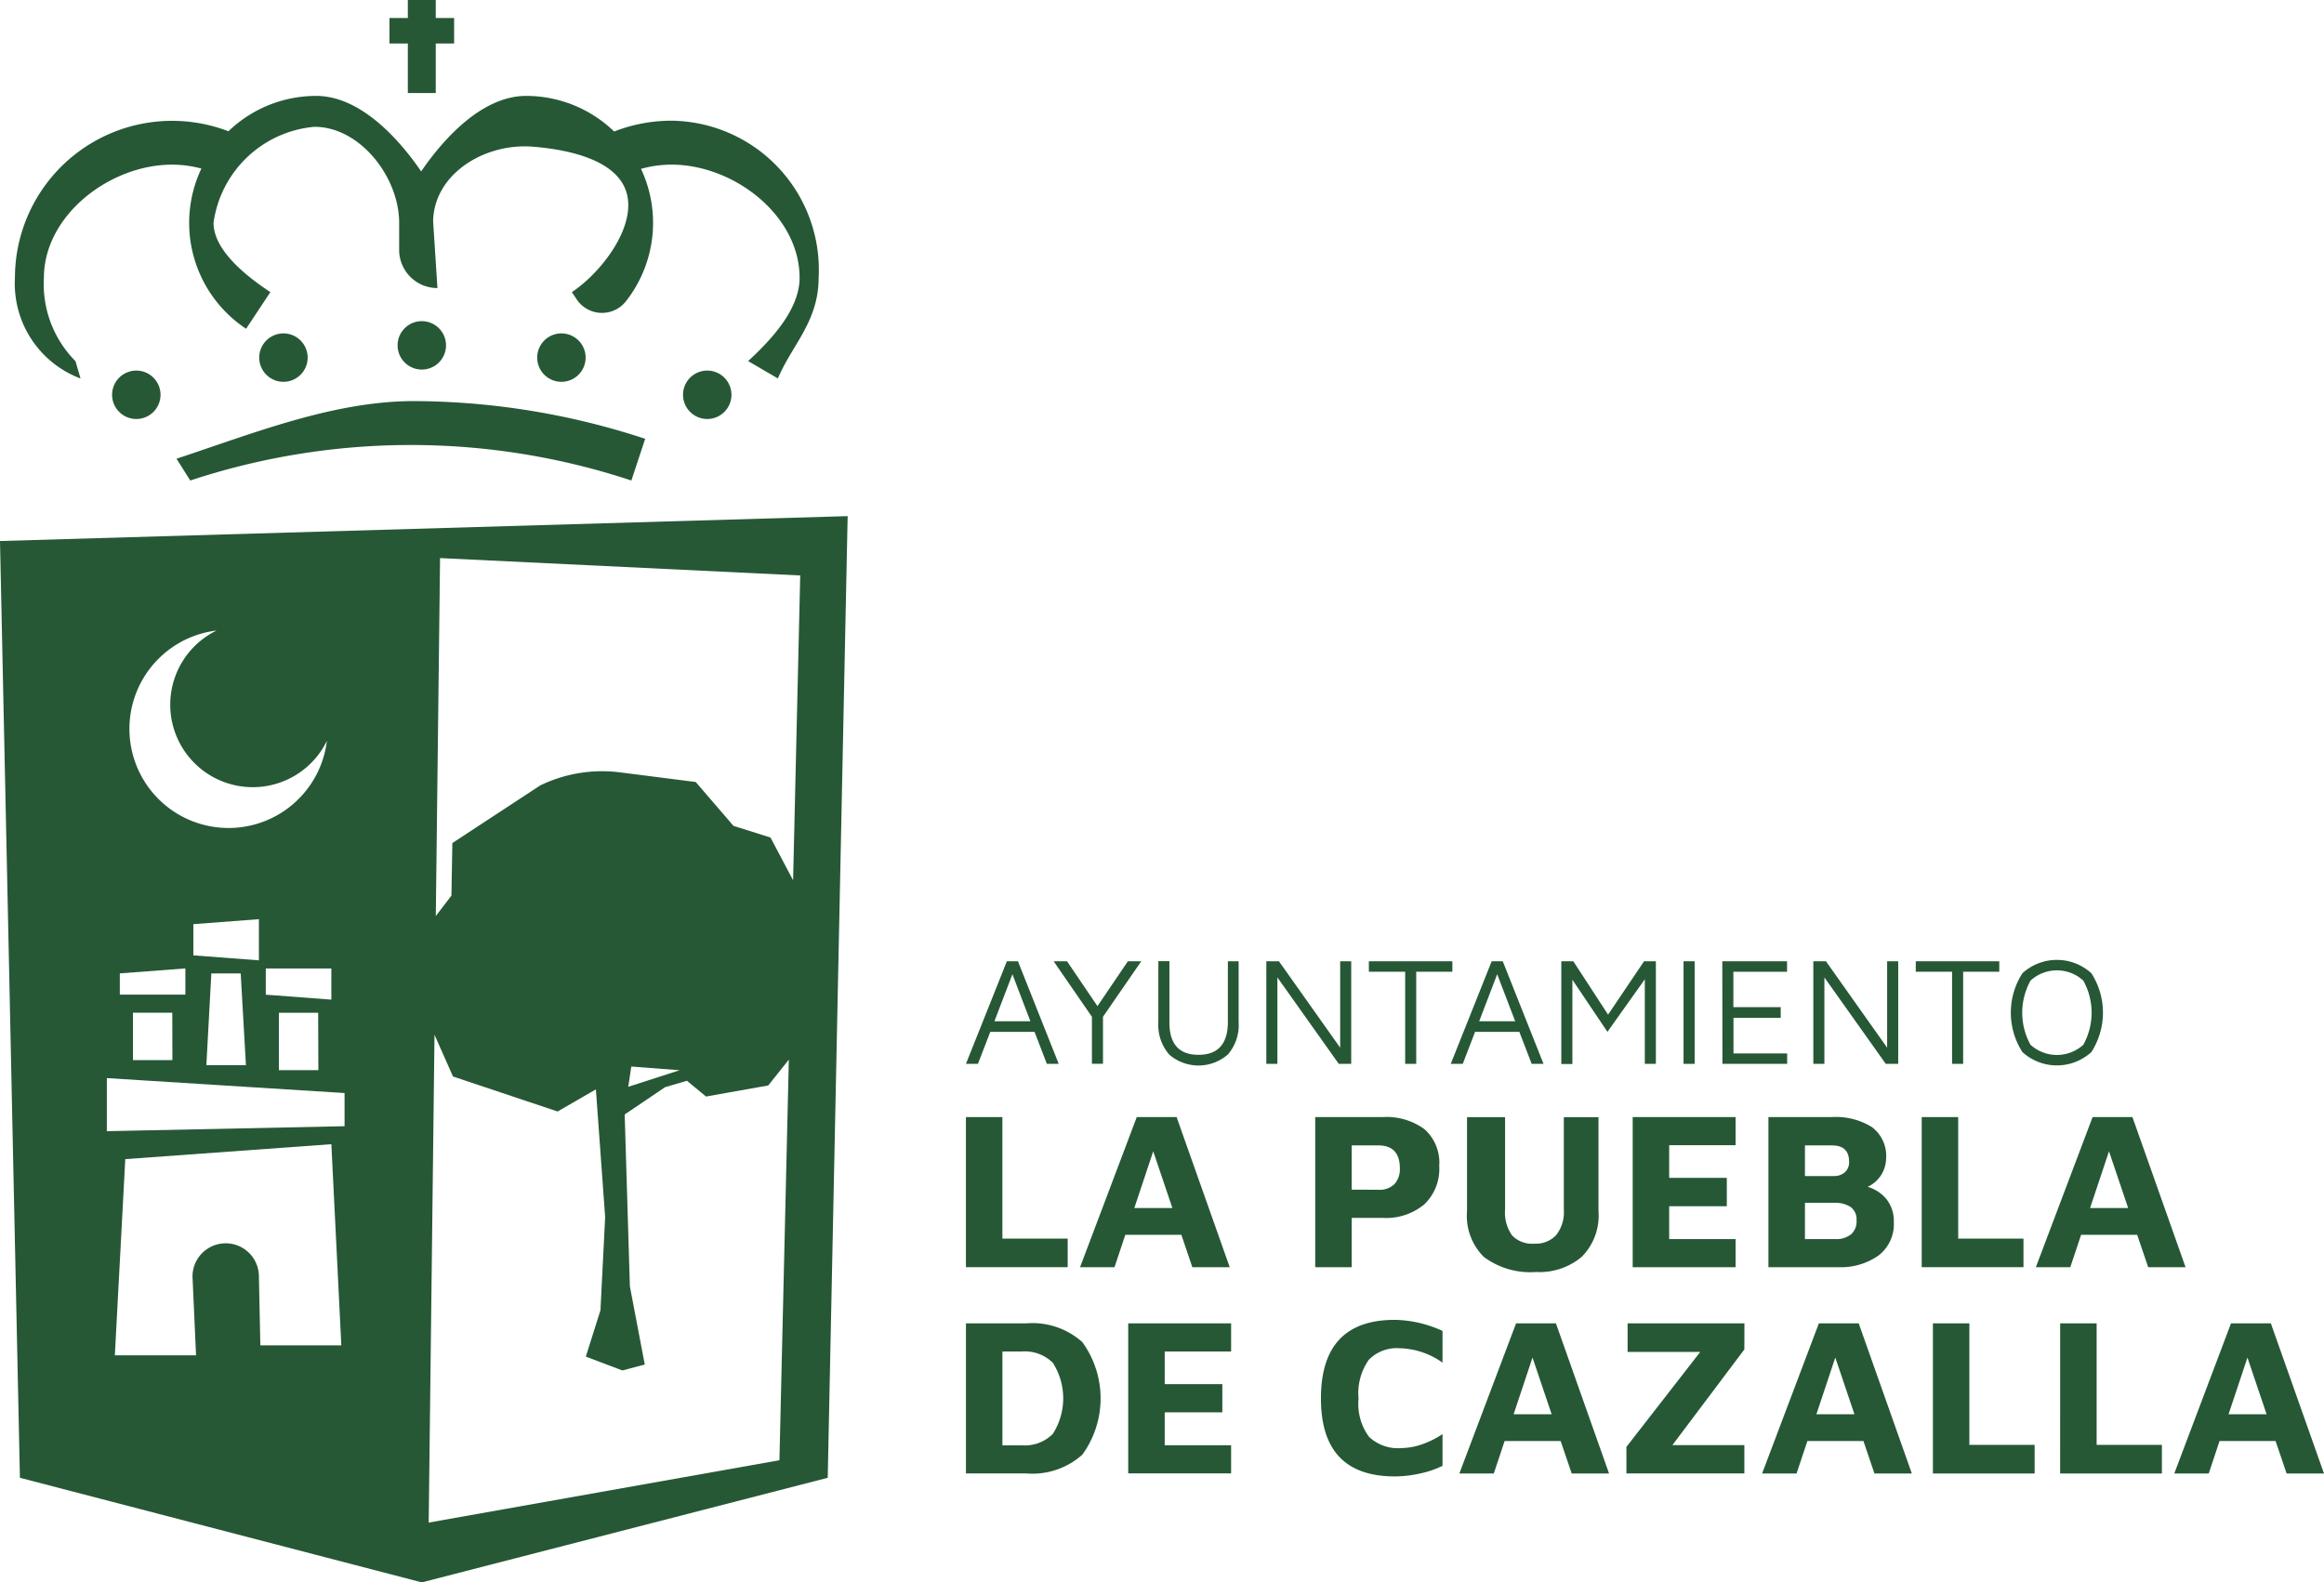 <svg xmlns="http://www.w3.org/2000/svg" xmlns:xlink="http://www.w3.org/1999/xlink" viewBox="0 0 84 57.201">
  <defs>
    <clipPath id="clip-path">
      <rect width="84" height="57.201" fill="none"/>
    </clipPath>
  </defs>
  <path d="M519.054,600.336h1.318v4.393h2.36v1.033h-3.678Z" transform="translate(-484.141 -559.955)" fill="#265835"/>
  <path d="M584.045,604.591h-2.026l-.391,1.172h-1.245l2.05-5.427h1.44l1.92,5.427h-1.351Zm-.325-.968-.692-2.05-.683,2.05Z" transform="translate(-541.345 -559.955)" fill="#265835"/>
  <g clip-path="url(#clip-path)">
      <path d="M708.1,605.763h-1.318v-5.427h2.441a2.312,2.312,0,0,1,1.509.439,1.62,1.62,0,0,1,.533,1.326,1.778,1.778,0,0,1-.541,1.391,2.161,2.161,0,0,1-1.5.488H708.1Zm.96-2.8a.764.764,0,0,0,.59-.208.8.8,0,0,0,.191-.565q0-.83-.781-.83h-.96v1.6Z" transform="translate(-659.244 -559.955)" fill="#265835"/>
      <path d="M788.932,605.4a2.084,2.084,0,0,1-.618-1.66v-3.4h1.375v3.344a1.424,1.424,0,0,0,.252.927.993.993,0,0,0,.806.3,1,1,0,0,0,.789-.309,1.341,1.341,0,0,0,.277-.919v-3.344h1.253v3.4a2.113,2.113,0,0,1-.606,1.648,2.363,2.363,0,0,1-1.648.549,2.807,2.807,0,0,1-1.879-.537" transform="translate(-735.289 -559.955)" fill="#265835"/>
      <path d="M877.34,600.336h3.719v1.017h-2.4v1.18h2.083v1.025h-2.083v1.188h2.4v1.017H877.34Z" transform="translate(-818.327 -559.955)" fill="#265835"/>
      <path d="M954.564,603.326a1.261,1.261,0,0,1,.248.793,1.43,1.43,0,0,1-.562,1.228,2.373,2.373,0,0,1-1.448.415H950.28v-5.427h2.3a2.469,2.469,0,0,1,1.44.362,1.3,1.3,0,0,1,.513,1.143,1.146,1.146,0,0,1-.667,1.017,1.4,1.4,0,0,1,.7.468m-2.966-.858h1.058a.577.577,0,0,0,.378-.13.475.475,0,0,0,.159-.391q0-.586-.618-.586H951.6Zm1.648,2.124a.61.61,0,0,0,.216-.521.543.543,0,0,0-.22-.488.993.993,0,0,0-.561-.146H951.6v1.31H952.7a.835.835,0,0,0,.541-.155" transform="translate(-886.361 -559.955)" fill="#265835"/>
      <path d="M1032.657,600.336h1.318v4.393h2.36v1.033h-3.678Z" transform="translate(-963.197 -559.955)" fill="#265835"/>
      <path d="M1097.644,604.591h-2.026l-.391,1.172h-1.245l2.051-5.427h1.44l1.92,5.427h-1.35Zm-.326-.968-.692-2.05-.684,2.05Z" transform="translate(-1020.397 -559.955)" fill="#265835"/>
      <path d="M519.055,711.182h2.181a2.708,2.708,0,0,1,2.026.679,3.468,3.468,0,0,1,0,4.068,2.707,2.707,0,0,1-2.026.679h-2.181Zm2.026,4.41a1.426,1.426,0,0,0,1.115-.415,2.388,2.388,0,0,0,0-2.567,1.433,1.433,0,0,0-1.115-.411h-.708v3.393Z" transform="translate(-484.141 -663.345)" fill="#265835"/>
      <path d="M606.266,711.182h3.719V712.2h-2.4v1.18h2.083V714.4h-2.083v1.188h2.4v1.017h-3.719Z" transform="translate(-565.487 -663.345)" fill="#265835"/>
      <path d="M709.81,712.2q0-2.84,2.669-2.84a4.276,4.276,0,0,1,1.725.4v1.147a2.78,2.78,0,0,0-1.546-.521,1.414,1.414,0,0,0-1.119.419,2.1,2.1,0,0,0-.37,1.4,2.013,2.013,0,0,0,.378,1.383,1.522,1.522,0,0,0,1.168.407,2.347,2.347,0,0,0,.708-.122,3.241,3.241,0,0,0,.781-.383v1.147a3.4,3.4,0,0,1-.814.277,4.251,4.251,0,0,1-.911.105q-2.669,0-2.669-2.815" transform="translate(-662.065 -661.649)" fill="#265835"/>
      <path d="M787.861,715.437h-2.026l-.39,1.172H784.2l2.05-5.427h1.44l1.92,5.427H788.26Zm-.325-.968-.692-2.05-.683,2.05Z" transform="translate(-731.452 -663.345)" fill="#265835"/>
      <path d="M878.22,712.125l-2.6,3.458h2.6v1.025h-4.263v-.96l2.669-3.433H874v-1.033h4.223Z" transform="translate(-815.171 -663.345)" fill="#265835"/>
      <path d="M950.554,715.437h-2.026l-.391,1.172h-1.245l2.051-5.427h1.44l1.92,5.427h-1.351Zm-.325-.968-.692-2.05-.684,2.05Z" transform="translate(-883.201 -663.345)" fill="#265835"/>
      <path d="M1038.7,711.182h1.318v4.393h2.359v1.034H1038.7Z" transform="translate(-968.836 -663.345)" fill="#265835"/>
      <path d="M1107.044,711.182h1.318v4.393h2.359v1.034h-3.678Z" transform="translate(-1032.58 -663.345)" fill="#265835"/>
      <path d="M1172.034,715.437h-2.026l-.39,1.172h-1.245l2.05-5.427h1.44l1.92,5.427h-1.351Zm-.325-.968-.692-2.05-.683,2.05Z" transform="translate(-1089.784 -663.345)" fill="#265835"/>
      <path d="M521.533,519.162h-1.6l-.445,1.156h-.434l1.479-3.708h.4l1.473,3.708h-.428Zm-.15-.383-.65-1.7-.65,1.7Z" transform="translate(-484.14 -481.862)" fill="#265835"/>
      <path d="M567.948,518.617v1.7h-.4v-1.7l-1.384-2.007h.484l1.1,1.623,1.1-1.623h.484Z" transform="translate(-528.081 -481.862)" fill="#265835"/>
      <path d="M622.825,519.968a1.634,1.634,0,0,1-.381-1.162v-2.2h.4v2.218q0,1.167,1.051,1.167t1.062-1.167V516.61h.389v2.2a1.634,1.634,0,0,1-.381,1.162,1.614,1.614,0,0,1-2.14,0" transform="translate(-580.576 -481.861)" fill="#265835"/>
      <path d="M683.523,516.61v3.708h-.45l-2.218-3.124v3.124h-.4V516.61h.456l2.213,3.124V516.61Z" transform="translate(-634.684 -481.861)" fill="#265835"/>
      <path d="M736.888,516.988h-1.312v-.378h3.018v.378h-1.306v3.33h-.4Z" transform="translate(-686.099 -481.861)" fill="#265835"/>
      <path d="M782.1,519.162h-1.6l-.445,1.156h-.434l1.479-3.708h.4l1.473,3.708h-.428Zm-.15-.383-.651-1.7-.65,1.7Z" transform="translate(-727.184 -481.862)" fill="#265835"/>
      <path d="M842.38,516.61v3.708h-.4v-3.057l-1.351,1.9-1.267-1.884v3.046h-.4V516.61h.434l1.256,1.929,1.3-1.929Z" transform="translate(-782.529 -481.861)" fill="#265835"/>
      <rect width="0.401" height="3.708" transform="translate(60.851 34.749)" fill="#265835"/>
      <path d="M925.489,516.61h2.34v.378h-1.94v1.279H927.6v.389h-1.707v1.284h1.94v.378h-2.34Z" transform="translate(-863.237 -481.861)" fill="#265835"/>
      <path d="M977.4,516.61v3.708h-.45l-2.218-3.124v3.124h-.4V516.61h.456L977,519.734V516.61Z" transform="translate(-908.79 -481.861)" fill="#265835"/>
      <path d="M1030.761,516.988h-1.312v-.378h3.018v.378h-1.306v3.33h-.4Z" transform="translate(-960.204 -481.861)" fill="#265835"/>
      <path d="M1080.944,519.2a2.633,2.633,0,0,1,0-2.852,1.853,1.853,0,0,1,2.491,0,2.633,2.633,0,0,1,0,2.852,1.853,1.853,0,0,1-2.491,0m2.2-.264a2.394,2.394,0,0,0,0-2.321,1.414,1.414,0,0,0-1.907,0,2.393,2.393,0,0,0,0,2.321,1.422,1.422,0,0,0,1.907,0" transform="translate(-1007.844 -481.168)" fill="#265835"/>
      <path d="M60.243,200.029a.875.875,0,1,0,.875-.875.875.875,0,0,0-.875.875" transform="translate(-56.191 -185.758)" fill="#265835"/>
      <path d="M141.034,180.1a.875.875,0,1,0-.875.875.875.875,0,0,0,.875-.875" transform="translate(-129.914 -167.173)" fill="#265835"/>
      <path d="M215.385,173.461a.875.875,0,1,0-.875.875.875.875,0,0,0,.875-.875" transform="translate(-199.264 -160.977)" fill="#265835"/>
      <path d="M290.407,180.1a.875.875,0,1,0-.875.875.875.875,0,0,0,.875-.875" transform="translate(-269.24 -167.173)" fill="#265835"/>
      <path d="M367.031,200.029a.875.875,0,1,0,.875-.875.875.875,0,0,0-.875.875" transform="translate(-342.343 -185.758)" fill="#265835"/>
      <path d="M10.4,61.715l-.184-.628a3.948,3.948,0,0,1-1.14-3.01c0-2.256,2.376-4.092,4.632-4.092a4.112,4.112,0,0,1,1.06.141,4.588,4.588,0,0,0,1.616,5.791l.877-1.324c-.843-.559-2.054-1.5-2.054-2.51a4.042,4.042,0,0,1,3.646-3.466c1.635,0,3.03,1.782,3.063,3.41,0,.02,0,.041,0,.061h0v.977A1.382,1.382,0,0,0,23.3,58.446s-.155-2.4-.156-2.42c.035-1.71,1.864-2.833,3.613-2.69,1.317.108,3.153.494,3.41,1.791.244,1.228-1,2.8-2.008,3.465l.177.267a1.1,1.1,0,0,0,1.772.071,4.589,4.589,0,0,0,.55-4.793,4.111,4.111,0,0,1,1.1-.153c2.256,0,4.632,1.836,4.632,4.092,0,1.14-1.021,2.237-1.86,3.01l1.076.628c.5-1.2,1.472-2.056,1.472-3.638a5.389,5.389,0,0,0-5.32-5.68,5.7,5.7,0,0,0-2.071.391A4.574,4.574,0,0,0,26.506,51.5c-1.575,0-2.967,1.518-3.794,2.73-.827-1.212-2.219-2.73-3.794-2.73a4.573,4.573,0,0,0-3.173,1.278,5.681,5.681,0,0,0-7.716,5.3A3.666,3.666,0,0,0,10.4,61.715" transform="translate(-7.489 -48.033)" fill="#265835"/>
      <path d="M95.326,218.417a25.392,25.392,0,0,1,15.943,0l.5-1.508a26.96,26.96,0,0,0-8.282-1.363c-2.941-.02-5.858,1.158-8.658,2.083Z" transform="translate(-88.449 -201.047)" fill="#265835"/>
      <path d="M209.941,3.363h1.009V1.572h.664V.651h-.664V0h-1.009V.651h-.664v.921h.664Z" transform="translate(-195.2 0)" fill="#265835"/>
      <path d="M0,278.27l.72,33.863,14.526,3.781,14.672-3.781.72-34.763Zm28.924,1.245-.258,11.018-.816-1.544-1.338-.422-1.366-1.586-2.733-.348a5.137,5.137,0,0,0-2.883.47l-3.18,2.085-.033,1.9-.565.738.154-12.939ZM24.565,297.4l-1.857.6.11-.733ZM9.607,294.669v-.948h2.369v1.128Zm1.9,2.729H10.081v-2.075H11.5Zm-5.778-14.87a3.565,3.565,0,0,1,2.1-1.022,2.982,2.982,0,1,0,3.987,3.987,3.582,3.582,0,1,1-6.088-2.965m1.261,10.72V292.12l2.369-.18v1.488Zm1.9,3.97H7.459l.18-3.317H8.7ZM4.331,293.9l2.369-.18v.948H4.331Zm1.9,3.136H4.805v-1.715H6.227Zm3.179,10.31-.052-2.489a1.2,1.2,0,1,0-2.4,0l.128,2.849H4.151l.377-7.092,7.449-.54.36,7.272Zm3.044-7.922-8.592.18v-1.919l8.592.54Zm3.041,14.328.21-17.633.668,1.508,3.781,1.265,1.384-.8.335,4.62-.17,3.365-.529,1.676,1.32.5.811-.215-.538-2.821L22.579,299l1.46-.987.79-.232.69.57,2.248-.4.745-.933-.34,14.481Z" transform="translate(0 -258.713)" fill="#265835"/>
  </g>
</svg>
